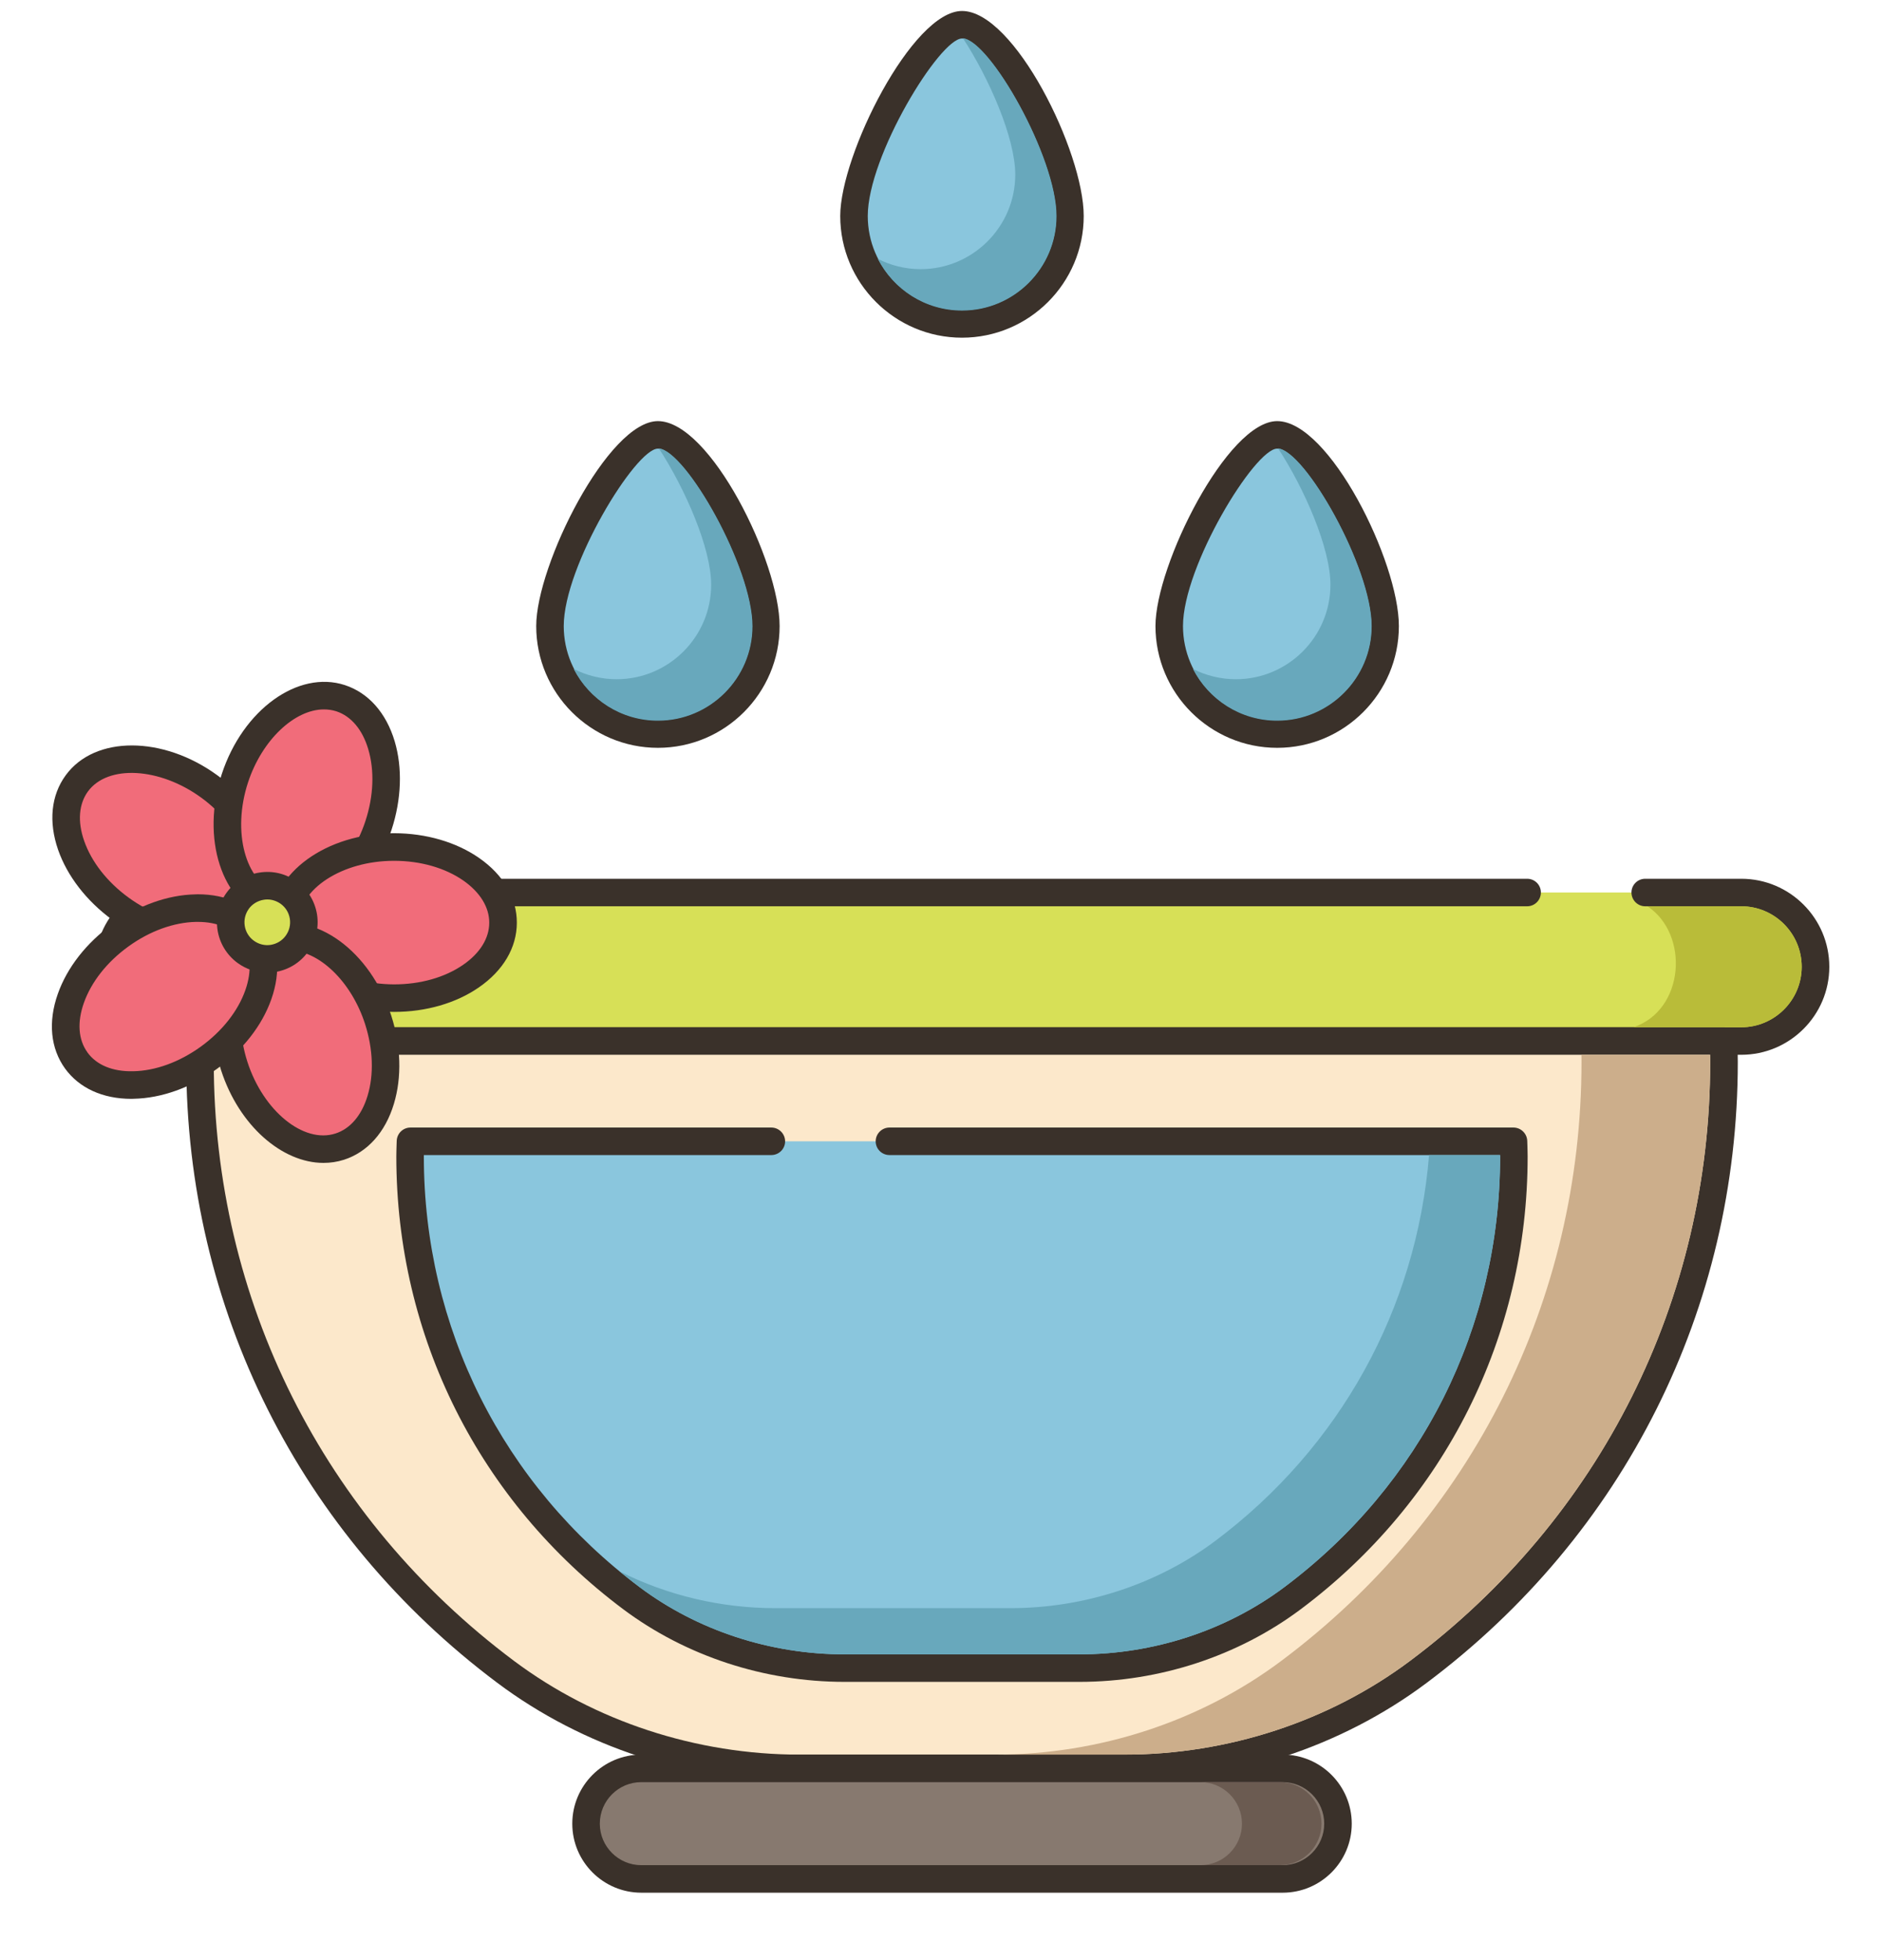 <svg width="24" height="25" viewBox="0 0 24 25" fill="none" xmlns="http://www.w3.org/2000/svg">
<path fill-rule="evenodd" clip-rule="evenodd" d="M12.268 0.315C11.799 0.315 10.891 1.994 10.891 2.755C10.891 3.515 11.508 4.131 12.268 4.131C13.028 4.131 13.645 3.515 13.645 2.755C13.645 1.994 12.781 0.315 12.268 0.315Z" fill="#8AC6DD"/>
<path d="M12.268 0.14C11.634 0.14 10.715 1.976 10.715 2.755C10.715 3.61 11.412 4.307 12.268 4.307C13.123 4.307 13.82 3.61 13.82 2.755C13.82 1.934 12.934 0.14 12.268 0.14ZM12.268 3.956C11.605 3.956 11.066 3.417 11.066 2.755C11.066 1.988 11.984 0.491 12.268 0.491C12.607 0.491 13.469 2 13.469 2.755C13.469 3.417 12.93 3.956 12.268 3.956Z" fill="#3A312A"/>
<path d="M12.28 0.488C12.613 0.998 12.947 1.759 12.947 2.227C12.947 2.892 12.404 3.433 11.741 3.433C11.544 3.433 11.358 3.385 11.194 3.301C11.394 3.692 11.799 3.961 12.268 3.961C12.933 3.961 13.473 3.419 13.473 2.755C13.473 2.007 12.627 0.519 12.28 0.488Z" fill="#68A8BC"/>
<path fill-rule="evenodd" clip-rule="evenodd" d="M8.39 5.546C7.922 5.546 7.013 7.225 7.013 7.985C7.013 8.746 7.629 9.362 8.39 9.362C9.15 9.362 9.766 8.746 9.766 7.985C9.766 7.225 8.903 5.546 8.39 5.546Z" fill="#8AC6DD"/>
<path d="M8.39 5.371C7.756 5.371 6.838 7.207 6.838 7.985C6.838 8.841 7.534 9.538 8.39 9.538C9.246 9.538 9.942 8.841 9.942 7.985C9.942 7.165 9.056 5.371 8.39 5.371ZM8.39 9.186C7.728 9.186 7.189 8.648 7.189 7.985C7.189 7.219 8.106 5.722 8.39 5.722C8.729 5.722 9.591 7.231 9.591 7.985C9.591 8.648 9.052 9.186 8.39 9.186Z" fill="#3A312A"/>
<path d="M8.402 5.719C8.735 6.229 9.069 6.989 9.069 7.458C9.069 8.123 8.527 8.663 7.864 8.663C7.667 8.663 7.481 8.615 7.316 8.532C7.516 8.923 7.922 9.192 8.39 9.192C9.055 9.192 9.596 8.65 9.596 7.986C9.595 7.237 8.749 5.75 8.402 5.719Z" fill="#68A8BC"/>
<path fill-rule="evenodd" clip-rule="evenodd" d="M16.287 5.546C15.819 5.546 14.91 7.225 14.91 7.985C14.91 8.746 15.527 9.362 16.287 9.362C17.047 9.362 17.663 8.746 17.663 7.985C17.663 7.225 16.8 5.546 16.287 5.546Z" fill="#8AC6DD"/>
<path d="M16.287 5.371C15.653 5.371 14.735 7.207 14.735 7.985C14.735 8.841 15.431 9.538 16.287 9.538C17.143 9.538 17.839 8.841 17.839 7.985C17.839 7.165 16.953 5.371 16.287 5.371ZM16.287 9.186C15.625 9.186 15.086 8.648 15.086 7.985C15.086 7.219 16.003 5.722 16.287 5.722C16.626 5.722 17.488 7.231 17.488 7.985C17.488 8.648 16.949 9.186 16.287 9.186Z" fill="#3A312A"/>
<path d="M16.299 5.719C16.633 6.229 16.966 6.989 16.966 7.458C16.966 8.123 16.424 8.663 15.761 8.663C15.564 8.663 15.377 8.615 15.213 8.532C15.413 8.923 15.819 9.192 16.287 9.192C16.952 9.192 17.492 8.65 17.492 7.986C17.492 7.237 16.646 5.75 16.299 5.719Z" fill="#68A8BC"/>
<path d="M22.205 11.383H2.33C1.807 11.383 1.383 11.807 1.383 12.331C1.383 12.854 1.807 13.277 2.33 13.277H22.205C22.728 13.277 23.152 12.853 23.152 12.331C23.152 11.807 22.728 11.383 22.205 11.383Z" fill="#D7E057"/>
<path d="M22.205 11.208H20.98C20.884 11.208 20.805 11.286 20.805 11.383C20.805 11.48 20.884 11.559 20.98 11.559H22.205C22.63 11.559 22.976 11.905 22.976 12.331C22.976 12.756 22.63 13.102 22.205 13.102H2.331C1.905 13.102 1.559 12.756 1.559 12.331C1.559 11.905 1.905 11.559 2.331 11.559H19.475C19.572 11.559 19.65 11.48 19.65 11.383C19.65 11.286 19.572 11.208 19.475 11.208H2.331C1.712 11.208 1.208 11.711 1.208 12.331C1.208 12.949 1.712 13.453 2.331 13.453H22.205C22.824 13.453 23.328 12.949 23.328 12.331C23.328 11.711 22.824 11.208 22.205 11.208Z" fill="#3A312A"/>
<path d="M21.978 13.278H2.557C2.555 13.366 2.55 13.454 2.55 13.544C2.55 16.728 4.082 19.552 6.448 21.324C7.529 22.133 8.85 22.555 10.2 22.555H14.335C15.685 22.555 17.006 22.133 18.086 21.324C20.453 19.552 21.985 16.728 21.985 13.544C21.985 13.454 21.98 13.366 21.978 13.278Z" fill="#FCE8CB"/>
<path d="M22.156 13.354L22.154 13.273C22.151 13.178 22.073 13.102 21.978 13.102H2.557C2.462 13.102 2.384 13.178 2.382 13.273L2.379 13.354C2.377 13.417 2.375 13.48 2.375 13.544C2.375 16.689 3.822 19.576 6.344 21.465C7.434 22.281 8.803 22.73 10.2 22.73H14.335C15.732 22.73 17.102 22.281 18.192 21.465C20.714 19.576 22.161 16.689 22.161 13.544C22.161 13.48 22.159 13.417 22.156 13.354ZM17.982 21.183C16.952 21.954 15.657 22.379 14.335 22.379H10.2C8.879 22.379 7.584 21.954 6.554 21.183C4.121 19.362 2.726 16.578 2.726 13.544C2.726 13.513 2.727 13.483 2.728 13.453H21.808C21.809 13.483 21.809 13.514 21.809 13.544C21.809 16.578 20.414 19.362 17.982 21.183Z" fill="#3A312A"/>
<path d="M19.3 14.557H5.235C5.233 14.621 5.23 14.685 5.23 14.75C5.23 17.055 6.34 19.101 8.053 20.384C8.836 20.97 9.793 21.276 10.77 21.276H13.765C14.742 21.276 15.7 20.97 16.482 20.384C18.196 19.101 19.305 17.055 19.305 14.75C19.305 14.685 19.302 14.621 19.3 14.557Z" fill="#8AC6DD"/>
<path d="M19.478 14.612L19.476 14.552C19.473 14.457 19.395 14.381 19.3 14.381H11.343C11.246 14.381 11.167 14.46 11.167 14.557C11.167 14.654 11.246 14.732 11.343 14.732H19.129C19.13 14.738 19.13 14.744 19.13 14.749C19.13 16.931 18.126 18.934 16.377 20.244C15.639 20.796 14.711 21.1 13.765 21.1H10.77C9.823 21.1 8.896 20.796 8.158 20.244C6.409 18.934 5.405 16.931 5.405 14.749C5.405 14.744 5.405 14.738 5.405 14.732H9.836C9.933 14.732 10.012 14.654 10.012 14.557C10.012 14.46 9.933 14.381 9.836 14.381H5.235C5.139 14.381 5.062 14.457 5.059 14.552L5.057 14.61C5.056 14.656 5.054 14.703 5.054 14.749C5.054 17.043 6.109 19.148 7.948 20.525C8.746 21.122 9.748 21.451 10.77 21.451H13.765C14.787 21.451 15.789 21.122 16.587 20.525C18.426 19.148 19.481 17.043 19.481 14.749C19.481 14.703 19.479 14.658 19.478 14.612Z" fill="#3A312A"/>
<path fill-rule="evenodd" clip-rule="evenodd" d="M2.671 10.032C2.05 9.579 1.293 9.561 0.979 9.991C0.666 10.421 0.914 11.136 1.535 11.589C2.155 12.041 2.912 12.06 3.226 11.63C3.539 11.2 3.291 10.485 2.671 10.032Z" fill="#F16C7A"/>
<path d="M2.774 9.89C2.077 9.381 1.208 9.38 0.838 9.888C0.651 10.143 0.617 10.481 0.741 10.839C0.858 11.174 1.103 11.491 1.431 11.731C1.76 11.971 2.136 12.107 2.491 12.116C2.503 12.116 2.515 12.117 2.527 12.117C2.89 12.117 3.187 11.981 3.368 11.734C3.738 11.226 3.471 10.399 2.774 9.89ZM3.084 11.527C2.967 11.687 2.759 11.771 2.5 11.765C2.215 11.758 1.91 11.645 1.638 11.447C1.367 11.249 1.166 10.992 1.073 10.724C0.987 10.478 1.005 10.255 1.121 10.095C1.373 9.75 2.035 9.786 2.567 10.174C3.099 10.562 3.336 11.181 3.084 11.527Z" fill="#3A312A"/>
<path fill-rule="evenodd" clip-rule="evenodd" d="M4.343 8.906C3.837 8.74 3.234 9.198 2.995 9.927C2.756 10.657 2.973 11.383 3.478 11.548C3.984 11.714 4.588 11.256 4.827 10.526C5.066 9.797 4.849 9.071 4.343 8.906Z" fill="#F16C7A"/>
<path d="M5.033 9.454C4.924 9.091 4.699 8.837 4.398 8.738C3.801 8.543 3.097 9.052 2.828 9.873C2.56 10.693 2.827 11.52 3.424 11.715C3.511 11.743 3.599 11.757 3.688 11.757C4.216 11.757 4.764 11.283 4.994 10.581C5.12 10.194 5.134 9.794 5.033 9.454ZM4.66 10.472C4.455 11.098 3.939 11.514 3.533 11.381C3.128 11.248 2.958 10.608 3.162 9.982C3.341 9.435 3.758 9.048 4.131 9.048C4.185 9.048 4.238 9.056 4.289 9.072C4.477 9.134 4.622 9.305 4.696 9.555C4.777 9.827 4.765 10.152 4.66 10.472Z" fill="#3A312A"/>
<path fill-rule="evenodd" clip-rule="evenodd" d="M5.027 10.803C4.259 10.801 3.636 11.232 3.634 11.764C3.633 12.296 4.255 12.729 5.023 12.73C5.791 12.732 6.414 12.301 6.415 11.769C6.416 11.237 5.795 10.804 5.027 10.803Z" fill="#F16C7A"/>
<path d="M6.11 10.943C5.818 10.74 5.434 10.628 5.027 10.627H5.023C4.162 10.627 3.46 11.136 3.459 11.764C3.458 12.392 4.159 12.904 5.023 12.906H5.027C5.432 12.906 5.815 12.795 6.106 12.594C6.418 12.379 6.59 12.086 6.591 11.77C6.592 11.453 6.421 11.159 6.11 10.943ZM5.907 12.305C5.674 12.466 5.362 12.555 5.027 12.555H5.023C4.365 12.553 3.809 12.191 3.81 11.764C3.811 11.338 4.366 10.979 5.023 10.979H5.026C5.362 10.979 5.676 11.069 5.909 11.231C6.122 11.38 6.24 11.571 6.239 11.769C6.239 11.967 6.121 12.157 5.907 12.305Z" fill="#3A312A"/>
<path fill-rule="evenodd" clip-rule="evenodd" d="M4.822 13.006C4.586 12.275 3.984 11.815 3.478 11.979C2.971 12.142 2.752 12.867 2.988 13.598C3.224 14.328 3.825 14.788 4.332 14.624C4.838 14.461 5.058 13.736 4.822 13.006Z" fill="#F16C7A"/>
<path d="M4.989 12.952C4.724 12.13 4.022 11.619 3.424 11.811C2.826 12.004 2.555 12.83 2.82 13.652C3.048 14.356 3.597 14.832 4.125 14.832C4.213 14.832 4.301 14.819 4.386 14.792C4.687 14.695 4.914 14.441 5.023 14.079C5.126 13.739 5.114 13.339 4.989 12.952ZM4.687 13.977C4.612 14.226 4.466 14.397 4.278 14.457C3.872 14.589 3.357 14.17 3.155 13.543C2.953 12.917 3.125 12.277 3.532 12.146C3.582 12.129 3.634 12.121 3.687 12.121C4.061 12.121 4.478 12.511 4.655 13.059C4.758 13.379 4.77 13.705 4.687 13.977Z" fill="#3A312A"/>
<path fill-rule="evenodd" clip-rule="evenodd" d="M3.225 11.896C2.913 11.465 2.156 11.48 1.534 11.93C0.912 12.38 0.66 13.095 0.972 13.526C1.284 13.957 2.041 13.942 2.664 13.492C3.286 13.041 3.537 12.327 3.225 11.896Z" fill="#F16C7A"/>
<path d="M3.367 11.793C3.187 11.543 2.887 11.406 2.522 11.406C2.512 11.406 2.502 11.407 2.492 11.407C2.137 11.414 1.761 11.549 1.431 11.788C1.101 12.026 0.855 12.342 0.737 12.677C0.611 13.034 0.644 13.372 0.83 13.629C1.011 13.878 1.31 14.015 1.675 14.015C1.685 14.015 1.695 14.015 1.705 14.014C2.06 14.007 2.437 13.872 2.766 13.633C3.096 13.395 3.342 13.08 3.46 12.745C3.586 12.387 3.553 12.049 3.367 11.793ZM3.129 12.628C3.035 12.896 2.833 13.152 2.561 13.349C2.288 13.546 1.982 13.658 1.698 13.663C1.435 13.669 1.231 13.583 1.115 13.423V13.422C0.999 13.262 0.982 13.039 1.069 12.793C1.163 12.525 1.365 12.269 1.637 12.072C1.909 11.875 2.215 11.764 2.499 11.758C2.507 11.758 2.514 11.758 2.522 11.758C2.771 11.758 2.97 11.843 3.083 11.999C3.199 12.159 3.215 12.383 3.129 12.628Z" fill="#3A312A"/>
<path fill-rule="evenodd" clip-rule="evenodd" d="M3.683 11.386C3.475 11.234 3.183 11.28 3.032 11.488C2.88 11.696 2.925 11.988 3.134 12.14C3.342 12.292 3.634 12.246 3.785 12.038C3.937 11.83 3.891 11.538 3.683 11.386Z" fill="#D7E057"/>
<path d="M4.043 11.664C4.016 11.495 3.925 11.345 3.787 11.245C3.648 11.143 3.478 11.102 3.309 11.129C3.14 11.155 2.99 11.246 2.89 11.385C2.681 11.671 2.744 12.073 3.03 12.282C3.141 12.363 3.272 12.405 3.407 12.405C3.44 12.405 3.474 12.403 3.507 12.398C3.677 12.371 3.826 12.28 3.926 12.142C4.028 12.003 4.069 11.833 4.043 11.664ZM3.643 11.935C3.597 11.998 3.53 12.038 3.453 12.051C3.377 12.063 3.3 12.044 3.237 11.998C3.107 11.904 3.079 11.721 3.173 11.592V11.591C3.219 11.529 3.287 11.488 3.363 11.476C3.378 11.473 3.394 11.472 3.409 11.472C3.47 11.472 3.529 11.492 3.58 11.528C3.643 11.574 3.684 11.641 3.696 11.718C3.708 11.795 3.689 11.872 3.643 11.935Z" fill="#3A312A"/>
<path d="M16.357 22.555H8.178C7.789 22.555 7.473 22.87 7.473 23.259C7.473 23.649 7.789 23.964 8.178 23.964H16.357C16.747 23.964 17.062 23.649 17.062 23.259C17.062 22.87 16.747 22.555 16.357 22.555Z" fill="#87796F"/>
<path d="M16.358 22.379H8.178C7.693 22.379 7.298 22.774 7.298 23.26C7.298 23.745 7.693 24.14 8.178 24.14H16.358C16.843 24.14 17.238 23.745 17.238 23.26C17.238 22.774 16.843 22.379 16.358 22.379ZM16.358 23.789H8.178C7.887 23.789 7.649 23.551 7.649 23.26C7.649 22.968 7.886 22.73 8.178 22.73H16.358C16.649 22.73 16.887 22.968 16.887 23.26C16.887 23.551 16.649 23.789 16.358 23.789Z" fill="#3A312A"/>
<path d="M22.205 11.559H21.009C21.546 11.915 21.485 12.882 20.83 13.102H22.205C22.63 13.102 22.976 12.755 22.976 12.331C22.976 11.906 22.63 11.559 22.205 11.559Z" fill="#B9BC39"/>
<path d="M21.808 13.453H20.167C20.167 13.483 20.168 13.514 20.168 13.544C20.168 16.577 18.773 19.362 16.34 21.183C15.31 21.955 14.015 22.379 12.694 22.379H14.335C15.657 22.379 16.951 21.955 17.981 21.183C20.414 19.362 21.809 16.577 21.809 13.544C21.809 13.514 21.809 13.483 21.808 13.453Z" fill="#CCAE8B"/>
<path d="M16.323 22.73H15.309C15.601 22.73 15.838 22.967 15.838 23.26C15.838 23.551 15.601 23.789 15.309 23.789H16.323C16.615 23.789 16.852 23.551 16.852 23.26C16.852 22.968 16.615 22.73 16.323 22.73Z" fill="#6B5B51"/>
<path d="M18.224 14.732C18.064 16.69 17.09 18.461 15.494 19.656C14.756 20.207 13.829 20.511 12.882 20.511H9.887C9.194 20.511 8.509 20.348 7.904 20.043C7.987 20.112 8.071 20.179 8.158 20.244C8.895 20.796 9.824 21.1 10.771 21.1H13.765C14.712 21.1 15.639 20.796 16.377 20.244C18.126 18.934 19.13 16.931 19.13 14.75V14.732H18.224Z" fill="#68A8BC"/>
</svg>
